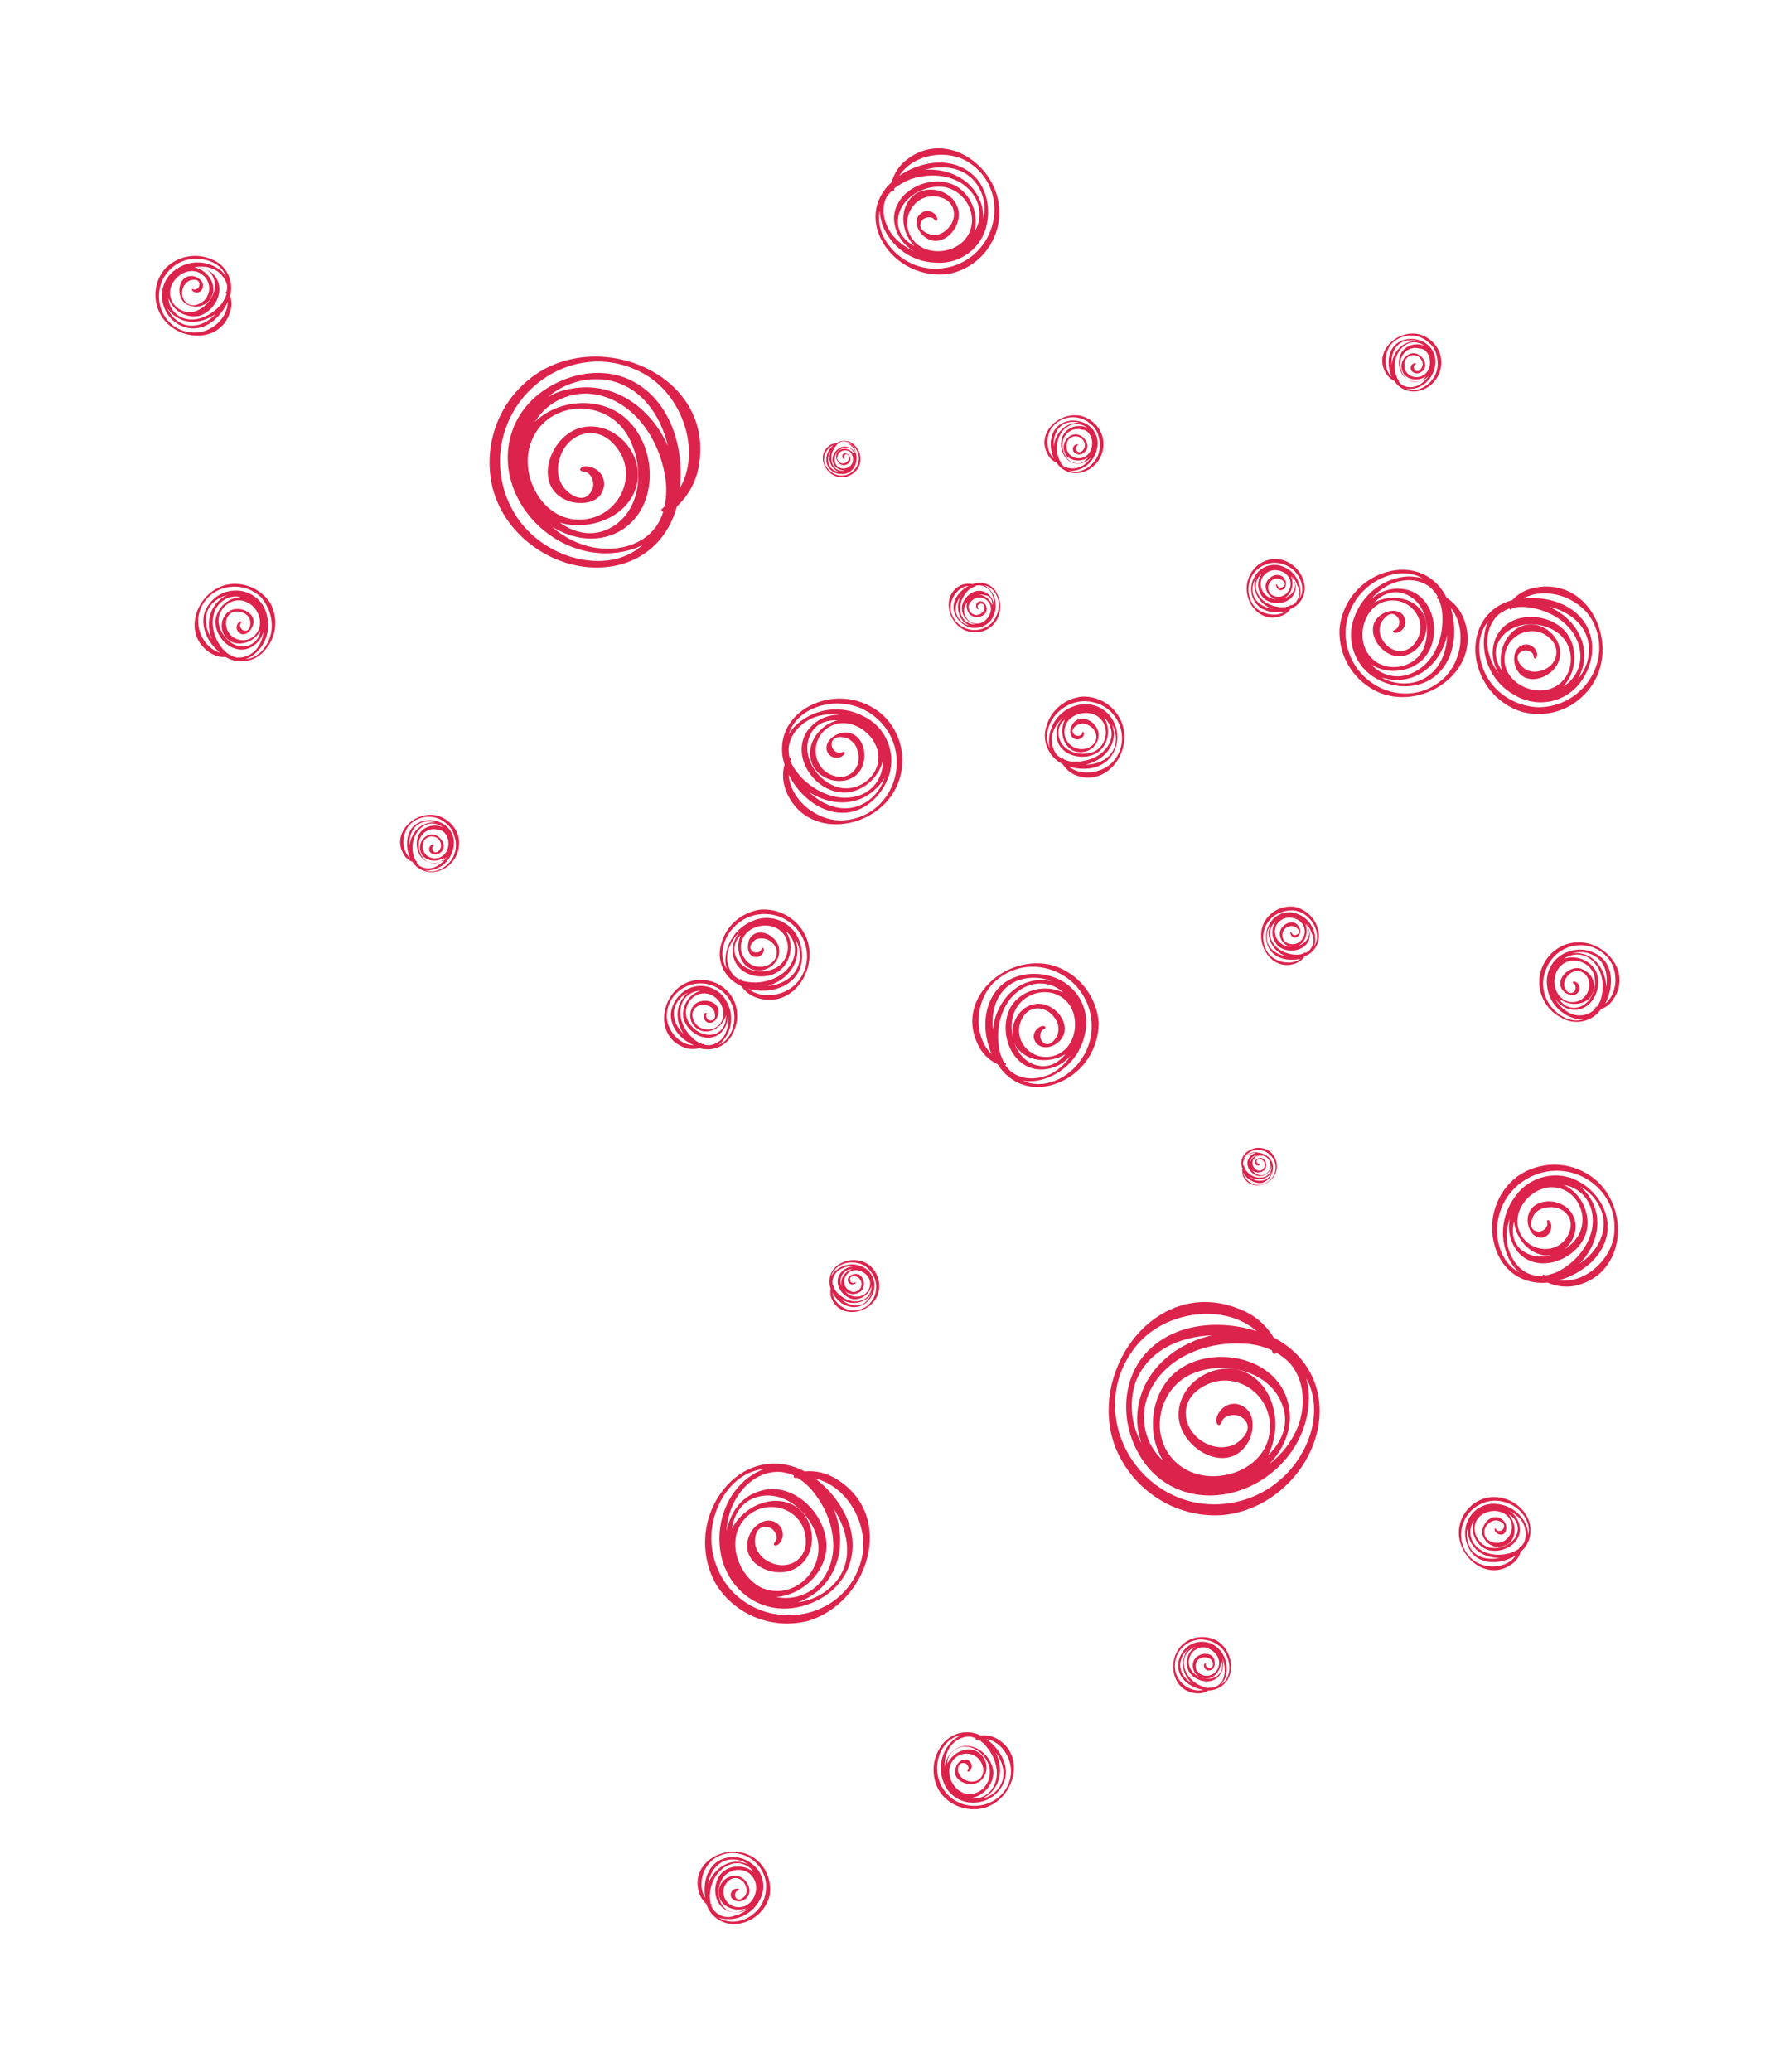 <?xml version="1.0" encoding="utf-8"?>
<!-- Generator: Adobe Illustrator 27.0.0, SVG Export Plug-In . SVG Version: 6.00 Build 0)  -->
<svg version="1.1" id="Layer_1" xmlns="http://www.w3.org/2000/svg" xmlns:xlink="http://www.w3.org/1999/xlink" x="0px" y="0px"
	 viewBox="0 0 300 300" style="enable-background:new 0 0 300 300;" xml:space="preserve" width="300px" height="350px">
<style type="text/css">
	.st0{fill:#DC234C;}
</style>
<g id="Group_182" transform="translate(-1349.105 -939.22)">
	<path id="Path_600" class="st0" d="M1513.5,1012.9c-0.6-0.1-1.2-0.1-1.8,0.1c-3.5,1.5-2.6,6.3,0.5,7.7c1.8,0.7,3.8,0.3,5-1.2
		c1.1-1.4,1.3-3.4,0.4-5C1517,1013,1515.1,1012.3,1513.5,1012.9 M1516.8,1016.5c-0.4-1.3-1.7-2-3-1.8c-1,0.4-1.6,1.5-1.2,2.6
		c0.1,0.2,0.2,0.5,0.4,0.7c1,1,3.3,0.3,2.8-1.3c-0.1-0.5-0.6-1-1.1-0.9c-0.4,0.1-0.7,0.4-0.6,0.9c0,0.1,0.1,0.2,0.1,0.3
		c0.1,0.2,0.4,0.2,0.2-0.1c-0.2-0.3,0.1-0.7,0.4-0.7c0.8-0.1,0.7,0.7,0.6,1.1c-0.3,0.7-1.2,1-1.8,0.7c-0.5-0.2-0.8-0.8-0.8-1.3
		c0.2-1,1.2-1.7,2.2-1.5c0.5,0.1,1,0.4,1.3,0.9c0.8,1.2-0.2,3-1.5,3.4c-1.2,0.3-2.4-0.4-2.7-1.6c-0.1-0.4-0.1-0.9,0.1-1.3
		c0.5-1.3,2-2.3,3.4-1.8C1516.4,1014.8,1516.9,1015.6,1516.8,1016.5 M1517.1,1016.7c0-1-0.5-1.9-1.4-2.4c-1.7-0.9-3.7,0.6-4,2.3
		c-0.2,1.5,0.8,2.8,2.3,3.1c-1,0.1-2-0.5-2.4-1.5c-0.6-1.5,0.1-3.2,1.1-4.2c0.3-0.3,0.7-0.5,1.1-0.7c0,0,0.1,0,0.1,0
		c0.1,0,0.1,0,0.1-0.1c0.2-0.1,0.5-0.1,0.7-0.1c1,0.1,1.8,0.7,2.1,1.6C1517.1,1015.4,1517.2,1016,1517.1,1016.7 M1512.9,1019.9
		c-0.9-0.2-1.6-0.8-2-1.6c-0.6-1.3-0.1-2.6,0.8-3.7c-1,1.4-0.9,3.4,0.3,4.7C1512.3,1019.5,1512.6,1019.7,1512.9,1019.9
		 M1517.9,1016.7c-0.1,1.3-0.7,2.5-1.7,3.2c-1.8,1.3-4.3,0.9-5.7-0.9c-0.4-0.6-0.7-1.2-0.7-1.9c-0.2-1.8,1.3-3.8,3-3.9
		c-1.5,0.8-2.8,2.4-2.5,4.1c0.3,1.4,1.3,2.5,2.7,2.9c1.6,0.4,3.4-0.4,4-1.9c0.7-1.5,0.5-3.3-0.7-4.6c-0.2-0.2-0.5-0.4-0.8-0.6
		C1517.2,1013.5,1518,1015.2,1517.9,1016.7"/>
	<path id="Path_601" class="st0" d="M1496.1,1128c-1.4-1.1-3.4-1.2-5-0.3c-1.5,0.8-2.2,2.6-1.6,4.2c-0.1,0.6-0.1,1.2,0.2,1.8
		c1.5,3.4,6.4,2.5,7.7-0.6C1498.1,1131.3,1497.6,1129.3,1496.1,1128 M1491.4,1131.6c0.4,1,1.6,1.5,2.6,1.1c0.2-0.1,0.5-0.2,0.7-0.4
		c0.9-1,0.3-3.3-1.4-2.8c-0.5,0.1-1,0.6-0.9,1.1c0.1,0.4,0.5,0.7,0.9,0.6c0.1,0,0.2-0.1,0.3-0.1c0.2-0.1,0.2-0.4-0.1-0.2
		c-0.3,0.2-0.7-0.1-0.7-0.4c-0.2-0.8,0.7-0.7,1.1-0.6c0.7,0.3,1,1.1,0.7,1.8c-0.2,0.5-0.8,0.8-1.3,0.8c-1-0.2-1.7-1.1-1.5-2.1
		c0.1-0.5,0.4-1,0.9-1.3c1.2-0.8,3,0.1,3.4,1.4c0.3,1.2-0.4,2.4-1.6,2.7c-0.4,0.1-0.9,0.1-1.3,0c-1.3-0.4-2.4-2-1.9-3.3
		c0.3-0.8,1.1-1.3,1.9-1.3C1491.8,1129,1491,1130.3,1491.4,1131.6 M1496.5,1132.4c-0.2,0.9-0.8,1.6-1.5,2.1
		c-1.3,0.5-2.7,0.2-3.7-0.8c1.5,1,3.4,0.8,4.7-0.4C1496.2,1133,1496.4,1132.7,1496.5,1132.4 M1490.9,1129.7c-0.8,1.7,0.7,3.7,2.4,4
		c1.5,0.1,2.8-0.9,3.1-2.3c0.1,1-0.5,2-1.4,2.4c-1.5,0.7-3.2,0-4.3-1.1c-0.3-0.3-0.6-0.7-0.7-1.1c0,0,0-0.1,0-0.1
		c0-0.1,0-0.1-0.1-0.1c-0.1-0.2-0.1-0.5-0.1-0.7c0.1-1,0.7-1.8,1.6-2.2c0.6-0.3,1.3-0.4,1.9-0.3
		C1492.3,1128.2,1491.4,1128.8,1490.9,1129.7 M1493.8,1135.6c-1.8,0.2-3.8-1.2-4-3c0.8,1.5,2.4,2.7,4.2,2.4c1.4-0.3,2.5-1.4,2.8-2.8
		c0.4-1.7-0.5-3.4-2-4c-1.5-0.7-3.3-0.4-4.6,0.8c-0.2,0.2-0.4,0.5-0.6,0.8c0.4-1.5,2.1-2.4,3.6-2.3c1.3,0,2.5,0.6,3.2,1.7
		c1.3,1.8,1,4.3-0.8,5.7C1495.2,1135.2,1494.5,1135.5,1493.8,1135.6"/>
	<path id="Path_602" class="st0" d="M1559.2,1112.9c1.1,2.5,4.6,1.8,5.5-0.5c0.5-1.3,0.1-2.7-0.9-3.6c-1-0.8-2.5-0.9-3.6-0.2
		c-1.1,0.6-1.6,1.9-1.1,3C1559,1112.1,1559.1,1112.5,1559.2,1112.9 M1560.4,1111.4c0.3,0.7,1.1,1.1,1.9,0.8c0.2-0.1,0.3-0.2,0.5-0.3
		c0.7-0.7,0.2-2.4-1-2c-0.3,0.1-0.7,0.4-0.6,0.8c0.1,0.3,0.3,0.5,0.6,0.4c0.1,0,0.1,0,0.2-0.1c0.1-0.1,0.1-0.3,0-0.2
		c-0.2,0.1-0.5-0.1-0.5-0.3c-0.1-0.5,0.5-0.5,0.8-0.4c0.5,0.2,0.7,0.8,0.5,1.3c-0.2,0.4-0.5,0.6-0.9,0.6c-0.7-0.1-1.2-0.8-1.1-1.5
		c0.1-0.4,0.3-0.7,0.6-0.9c0.9-0.4,1.9-0.1,2.3,0.8c0,0.1,0.1,0.2,0.1,0.3c0.2,0.9-0.3,1.7-1.1,2c-0.3,0.1-0.6,0.1-0.9,0
		c-1-0.3-1.6-1.4-1.4-2.4c0.2-0.6,0.8-1,1.4-0.9C1560.7,1109.5,1560.2,1110.5,1560.4,1111.4 M1564.1,1112c-0.1,0.6-0.5,1.2-1.1,1.5
		c-0.9,0.4-2,0.2-2.7-0.5c1,0.7,2.5,0.6,3.4-0.3C1563.9,1112.5,1564,1112.2,1564.1,1112 M1560.1,1110c-0.6,1.2,0.5,2.7,1.7,2.9
		c1.1,0.1,2-0.6,2.2-1.7c0.1,0.7-0.3,1.4-1,1.8c-1.1,0.4-2.3,0.1-3.1-0.8c-0.2-0.2-0.4-0.5-0.5-0.8c0,0,0,0,0-0.1
		c0-0.1,0-0.1-0.1-0.1c-0.1-0.2-0.1-0.3-0.1-0.5c0.1-0.7,0.5-1.3,1.1-1.6c0.4-0.2,0.9-0.3,1.4-0.2
		C1561,1109,1560.4,1109.4,1560.1,1110 M1561.8,1108.5c0.9,0,1.8,0.5,2.3,1.2c1,1.3,0.7,3.1-0.6,4.1c-0.4,0.3-0.9,0.5-1.4,0.6
		c-1.4,0.1-2.6-0.8-2.9-2.1c0.6,1.1,1.7,1.8,3,1.8c1-0.2,1.8-1,2-2c0.3-1.2-0.3-2.4-1.5-2.9c-1.1-0.5-2.4-0.3-3.3,0.6
		c-0.2,0.2-0.3,0.4-0.4,0.6C1559.6,1109.1,1560.7,1108.4,1561.8,1108.5"/>
	<path id="Path_603" class="st0" d="M1600.6,1167.2c-2.6,0.5-4.6,2.7-4.9,5.3c-0.5,4.7,4.8,9.1,9,5.9c0.7-0.5,1.2-1.2,1.4-2
		c1.9-1.6,2.2-4.3,0.9-6.3C1605.7,1168,1603.1,1166.8,1600.6,1167.2 M1606.7,1174.8c-0.2,0.3-0.4,0.6-0.6,0.8
		c-0.1-0.1-0.2-0.1-0.2,0.1c0,0.1,0,0.1,0,0.1c-0.5,0.4-1,0.6-1.6,0.8c-2,0.6-4.6,0.3-6-1.5c-0.9-1.2-0.9-2.7-0.1-4
		c-0.6,2,0.3,4.1,2.2,4.9c2.3,0.8,5.5-0.7,5.6-3.3c0-1.4-0.7-2.6-1.9-3.3c0.8,0.4,1.5,0.9,2.1,1.6
		C1607,1172.1,1607.2,1173.6,1606.7,1174.8 M1599.2,1170.4c1.4-1.3,4.1-1.3,5.1,0.5c0.7,1.2,0.3,2.8-0.9,3.6
		c-0.7,0.4-1.5,0.5-2.2,0.2c-1.5-0.5-1.6-2.3-0.4-3.2c0.4-0.3,0.9-0.5,1.4-0.4c0.5,0.1,1.6,0.6,0.9,1.5c-0.2,0.3-0.9,0.4-1.1,0
		c-0.2-0.4-0.4,0-0.2,0.3c0.3,0.5,0.9,0.7,1.4,0.5c0.1-0.1,0.2-0.2,0.3-0.3c0.4-0.7,0.2-1.5-0.3-2c-1.7-1.7-4,0.6-3.5,2.5
		c0.5,1.5,2.1,2.3,3.5,1.8c0.4-0.1,0.7-0.3,1-0.5c1.3-1.2,1.1-3.5-0.1-4.8c1.1,0.5,1.7,1.7,1.5,2.8c-0.3,2-2.7,3.1-4.6,2.8
		C1598.6,1175.2,1597.4,1172.1,1599.2,1170.4 M1597.3,1173.8c0.7,2.5,3,3.7,5.4,3.6c-1.9,0.4-3.9,0.1-5-1.5c-0.6-1-0.8-2.3-0.6-3.4
		C1597.2,1172.9,1597.2,1173.4,1597.3,1173.8 M1607.4,1173.6c0-0.5-0.1-0.9-0.2-1.3c-0.7-2.2-2.8-3.8-5.1-4
		c-2.4-0.3-4.6,1.3-5.2,3.6c-0.5,1.9,0.1,4,1.6,5.3c2,1.5,4.8,1,6.8-0.2c-1.4,2.1-4.8,2.4-6.9,1c-3.6-2.5-2.9-7.9,1-9.7
		c1.6-0.8,3.5-0.7,5.1,0.1C1606.4,1169.3,1607.9,1171.5,1607.4,1173.6"/>
	<path id="Path_604" class="st0" d="M1476.1,1227.8c-4.2-2.3-10.3,0.9-8.9,6c0.2,0.8,0.7,1.5,1.3,2.1c0.7,2.3,3.1,3.7,5.5,3.3
		c2.5-0.4,4.6-2.3,5.2-4.8C1479.6,1231.8,1478.4,1229.1,1476.1,1227.8 M1469.8,1237c-0.2-0.3-0.4-0.5-0.5-0.9c0.1,0,0.2-0.1,0-0.2
		c0,0-0.1-0.1-0.1-0.1c-0.1-0.6-0.2-1.2-0.1-1.8c0.2-2.1,1.5-4.3,3.7-4.9c1.4-0.4,2.9,0.2,3.7,1.4c-1.6-1.3-3.9-1.3-5.4,0.1
		c-1.7,1.8-1.5,5.3,0.9,6.4c1.2,0.5,2.7,0.4,3.7-0.5c-0.6,0.6-1.4,1.1-2.3,1.3C1472.1,1238.4,1470.7,1238,1469.8,1237
		 M1474.3,1236.4c-1.4,0.2-2.7-0.8-2.9-2.2c-0.1-0.8,0.1-1.5,0.7-2.1c1.1-1.2,2.7-0.5,3.1,0.9c0.2,0.5,0.1,1-0.1,1.4
		c-0.3,0.4-1.2,1.2-1.7,0.3c-0.2-0.3,0-1,0.4-1.1c0.4-0.1,0.1-0.4-0.2-0.3c-0.6,0-1,0.5-1,1.1c0,0.1,0.1,0.3,0.1,0.4
		c0.5,0.6,1.3,0.8,1.9,0.5c2.2-0.9,1-3.9-1-4.2c-1.5-0.1-2.9,1-3,2.6c0,0.4,0,0.7,0.1,1.1c0.6,1.7,2.8,2.4,4.5,1.8
		c-0.9,0.8-2.2,0.9-3.2,0.3c-1.7-1.1-1.8-3.7-0.8-5.3c1.3-2.1,4.6-2,5.5,0.4C1477.4,1233.7,1476.3,1236.2,1474.3,1236.4
		 M1474.3,1228.8c-2.5-0.4-4.6,1.4-5.5,3.6c0.3-1.9,1.5-3.6,3.4-4c1.2-0.2,2.4,0.1,3.4,0.8C1475.2,1229,1474.7,1228.9,1474.3,1228.8
		 M1476.5,1237.5c-1.6,1.4-4.2,1.9-6,0.6c0.4,0.2,0.9,0.3,1.3,0.3c2.4,0.2,4.6-1.1,5.7-3.2c1.2-2.1,0.6-4.7-1.3-6.1
		c-1.6-1.3-3.7-1.5-5.5-0.6c-2.2,1.2-2.8,4-2.4,6.3c-1.4-2.1-0.4-5.4,1.7-6.7c3.7-2.3,8.4,0.4,8.6,4.7
		C1478.6,1234.7,1477.9,1236.4,1476.5,1237.5"/>
	<path id="Path_605" class="st0" d="M1562.7,1070.2c-1.6,3.4,1.3,8.2,5.3,6.8c0.6-0.2,1.2-0.6,1.6-1.2c1.8-0.7,2.8-2.6,2.3-4.5
		c-0.5-2-2.1-3.5-4.1-3.9C1565.6,1067.2,1563.6,1068.3,1562.7,1070.2 M1570.4,1074.8c-0.2,0.2-0.4,0.3-0.7,0.4c0-0.1-0.1-0.1-0.2,0
		c0,0,0,0.1-0.1,0.1c-0.5,0.2-0.9,0.2-1.4,0.2c-1.7-0.1-3.5-1-4.1-2.7c-0.4-1.1,0-2.3,0.9-3c-1,1.3-0.8,3.2,0.4,4.3
		c1.5,1.2,4.3,0.9,5.1-1c0.4-1,0.1-2.2-0.6-3c0.5,0.5,0.9,1.1,1.1,1.8C1571.4,1072.9,1571.1,1074,1570.4,1074.8 M1565.9,1069.5
		c1.4-0.7,3.5,0.1,3.7,1.7c0.2,1.1-0.5,2.2-1.6,2.5c-0.6,0.1-1.2,0-1.7-0.4c-0.6-0.6-0.6-1.6,0-2.2c0.5-0.4,1.1-0.6,1.7-0.3
		c0.4,0.2,1.1,0.9,0.3,1.3c-0.3,0.2-0.8,0.1-0.9-0.3c-0.1-0.3-0.3-0.1-0.2,0.1c0.1,0.5,0.5,0.8,0.9,0.7c0.1,0,0.2-0.1,0.3-0.1
		c0.5-0.4,0.6-1.1,0.3-1.6c-0.8-1.7-3.2-0.6-3.3,1c0,1.2,1,2.3,2.2,2.3c0.3,0,0.6,0,0.9-0.2c1.3-0.6,1.8-2.4,1.2-3.7
		c0.7,0.7,0.9,1.7,0.4,2.5c-0.8,1.4-2.9,1.7-4.2,1c-1.2-0.7-1.7-2.2-1-3.4C1565.1,1070.1,1565.5,1069.7,1565.9,1069.5
		 M1566.7,1075.8c-1.5-0.2-3-1-3.4-2.5c-0.2-0.9-0.1-1.9,0.5-2.7c-0.1,0.3-0.2,0.7-0.3,1C1563.5,1073.6,1564.8,1075.3,1566.7,1075.8
		 M1570.4,1069.4c1.2,1.2,1.8,3.3,0.8,4.7c0.1-0.3,0.2-0.7,0.2-1.1c0-1.9-1.1-3.6-2.8-4.3c-1.7-0.8-3.8-0.2-4.8,1.4
		c-0.9,1.3-1,3.1-0.1,4.5c1.1,1.7,3.3,2,5.2,1.6c-1.6,1.2-4.3,0.6-5.5-1c-1.4-2.1-0.9-4.9,1.1-6.3c0.6-0.4,1.4-0.7,2.1-0.8
		C1568,1067.8,1569.4,1068.3,1570.4,1069.4"/>
	<path id="Path_606" class="st0" d="M1565.6,1018.3c0.6-0.2,1.2-0.6,1.6-1.2c1.8-0.7,2.8-2.6,2.3-4.5c-0.5-2-2.1-3.5-4.1-3.9
		c-2.1-0.3-4.2,0.8-5.1,2.8C1558.6,1015,1561.6,1019.7,1565.6,1018.3 M1568,1016.1c-0.2,0.2-0.4,0.3-0.7,0.4c0-0.1-0.1-0.1-0.2,0
		c0,0,0,0.1-0.1,0.1c-0.5,0.2-0.9,0.2-1.4,0.2c-1.7-0.1-3.5-1-4.1-2.7c-0.4-1.1,0-2.3,0.9-3c-1,1.3-0.8,3.2,0.4,4.3
		c1.5,1.2,4.3,0.9,5.1-1c0.4-1,0.1-2.2-0.6-3c0.5,0.5,0.9,1.1,1.1,1.8C1569,1014.1,1568.7,1015.3,1568,1016.1 M1563.5,1010.8
		c1.4-0.7,3.5,0.1,3.7,1.7c0.2,1.1-0.5,2.2-1.6,2.5c-0.6,0.1-1.2,0-1.7-0.4c-0.6-0.6-0.6-1.6,0-2.2c0.4-0.4,1.1-0.6,1.7-0.3
		c0.4,0.2,1.1,0.9,0.3,1.3c-0.3,0.2-0.8,0.1-0.9-0.3c-0.1-0.3-0.3-0.1-0.2,0.1c0.1,0.5,0.5,0.8,0.9,0.7c0.1,0,0.2-0.1,0.3-0.1
		c0.5-0.4,0.6-1.1,0.3-1.6c-0.8-1.7-3.2-0.6-3.3,1c0,1.2,1,2.3,2.2,2.3c0.3,0,0.6,0,0.9-0.2c1.3-0.6,1.8-2.4,1.2-3.7
		c0.7,0.7,0.9,1.7,0.4,2.5c-0.8,1.4-2.9,1.7-4.2,1c-1.2-0.7-1.7-2.2-1-3.4C1562.7,1011.4,1563.1,1011,1563.5,1010.8 M1564.3,1017.1
		c-1.5-0.2-3-1-3.4-2.5c-0.2-0.9-0.1-1.9,0.5-2.7c-0.1,0.3-0.2,0.7-0.3,1C1561.1,1014.8,1562.4,1016.6,1564.3,1017.1 M1560.9,1016.4
		c-1.4-2.1-0.9-4.9,1.1-6.3c0.6-0.4,1.4-0.7,2.1-0.8c1.4-0.1,2.8,0.4,3.8,1.4c1.2,1.2,1.8,3.3,0.8,4.7c0.1-0.3,0.2-0.7,0.2-1.1
		c0-1.9-1.1-3.6-2.8-4.3c-1.7-0.8-3.8-0.2-4.8,1.4c-0.9,1.3-1,3.1-0.1,4.5c1.1,1.7,3.3,2,5.2,1.6
		C1564.8,1018.6,1562.1,1018,1560.9,1016.4"/>
	<path id="Path_607" class="st0" d="M1554.8,1191.4c-1.9-1-4.2-0.8-5.8,0.6c-2.8,2.6-1.9,8,2.4,8.3c0.7,0,1.4-0.1,1.9-0.5
		c1.9,0,3.6-1.4,3.8-3.3C1557.4,1194.5,1556.5,1192.5,1554.8,1191.4 M1554.5,1199.2c-0.2,0.1-0.5,0.1-0.8,0.2c0-0.1-0.1-0.1-0.2-0.1
		c0,0-0.1,0-0.1,0.1c-0.5,0-0.9-0.2-1.4-0.4c-1.6-0.7-2.9-2.3-2.8-4.1c0.1-1.2,0.9-2.1,2-2.5c-1.4,0.9-1.9,2.6-1.2,4.1
		c0.9,1.7,3.7,2.5,5.1,0.9c0.7-0.8,0.9-1.9,0.6-3c0.3,0.6,0.4,1.4,0.4,2.1C1556.1,1197.8,1555.5,1198.8,1554.5,1199.2
		 M1555.1,1195.6c-0.2,1.1-1.3,1.9-2.4,1.7c-0.6-0.1-1.1-0.5-1.4-1c-0.3-0.8,0-1.7,0.8-2c0.6-0.2,1.3-0.1,1.7,0.3
		c0.3,0.3,0.6,1.2-0.2,1.4c-0.3,0-0.8-0.3-0.7-0.6c0.1-0.3-0.2-0.2-0.3,0c-0.1,0.4,0.2,0.9,0.6,1c0.1,0,0.2,0,0.4,0
		c0.6-0.1,0.9-0.8,0.8-1.4c-0.1-1.9-2.8-1.7-3.5-0.3c-0.5,1.1,0,2.5,1.2,2.9c0.3,0.1,0.6,0.2,0.9,0.2c1.5,0,2.5-1.6,2.5-3
		c0.4,0.9,0.1,1.9-0.6,2.5c-1.3,1-3.3,0.5-4.3-0.7c-0.9-1.1-0.7-2.6,0.3-3.5c0.4-0.3,0.9-0.5,1.4-0.6
		C1553.8,1192.5,1555.5,1194,1555.1,1195.6 M1549.4,1193.7c-0.8,1.8-0.2,3.9,1.4,5c-1.4-0.7-2.4-2-2.2-3.6c0.2-1,0.7-1.9,1.6-2.4
		C1549.8,1193,1549.5,1193.3,1549.4,1193.7 M1555.5,1198.8c0.2-0.3,0.4-0.6,0.6-0.9c0.7-1.7,0.3-3.8-1-5.1c-1.3-1.4-3.4-1.6-5-0.6
		c-1.3,0.9-2.1,2.5-1.8,4.1c0.4,1.9,2.3,3.1,4.2,3.4c-2,0.5-4.2-1-4.7-3c-0.6-2.5,1-4.9,3.4-5.4c0.8-0.2,1.5-0.1,2.3,0.1
		c1.4,0.4,2.5,1.4,3,2.7C1557.2,1195.7,1557,1197.8,1555.5,1198.8"/>
	<path id="Path_608" class="st0" d="M1614.8,1073.5c-2.9,0.5-5.1,2.9-5.5,5.8c-0.3,2.8,1.1,5.5,3.6,6.8c2.3,1.4,5.3,0.8,6.8-1.4
		c0.9-0.3,1.6-0.9,2.1-1.7C1625.1,1078.2,1619.9,1072.6,1614.8,1073.5 M1620.6,1081c-0.1-2.6-1.6-5.2-4.3-5.7c-0.5-0.1-1-0.1-1.5,0
		c1.3-0.4,2.6-0.3,3.8,0.4C1620.4,1076.7,1620.9,1078.9,1620.6,1081 M1616.1,1077.8c-2.1-0.4-4.5,2.3-2.6,4c0.6,0.5,1.6,0.8,2.2,0.2
		c0.5-0.4,0.5-1.1,0.1-1.6c-0.1-0.1-0.2-0.2-0.4-0.3c-0.3-0.2-0.7,0.1-0.3,0.3c0.4,0.2,0.4,1,0.1,1.3c-0.9,0.8-1.6-0.3-1.7-0.9
		c-0.1-0.5,0.1-1.1,0.4-1.5c0.9-1.4,2.9-1.4,3.6,0.2c0.6,1.5-0.1,3.1-1.5,3.8c-0.8,0.3-1.7,0.3-2.4-0.1c-2-1-2.3-4-0.9-5.6
		c1.8-2.1,5.3-1,5.9,1.6c0.4,2-0.6,4.7-2.8,5.2c-1.3,0.3-2.6-0.3-3.2-1.5c1.5,1.2,4,1.3,5.3-0.2c1-1.4,0.8-3.3-0.6-4.3
		C1616.8,1078.1,1616.5,1077.9,1616.1,1077.8 M1615.6,1084.8c2.9-0.3,4.3-3.9,3.3-6.4c-1-2-3.4-2.9-5.5-2.2c1.3-0.9,3-1,4.3-0.1
		c2.1,1.4,2.6,4.1,2.1,6.4c-0.1,0.6-0.4,1.3-0.8,1.8c-0.1,0-0.1,0-0.2,0.1c-0.2,0-0.1,0.1-0.1,0.2c-0.2,0.3-0.5,0.5-0.8,0.7
		c-1.3,0.7-2.9,0.6-4.1-0.3c-0.8-0.5-1.5-1.3-1.9-2.2C1612.7,1084.2,1614.1,1084.9,1615.6,1084.8 M1621,1076.2
		c1.7,2.2,1.5,5.9-0.6,7.6c1.2-2.3,1.5-5.4-0.2-7.4c-1.5-1.6-3.9-2.2-6-1.4c-2.5,0.8-4,3.3-3.6,5.9c0.3,2.6,2.2,4.7,4.7,5.4
		c0.5,0.1,1,0.2,1.5,0.1c-2.3,0.8-4.8-0.8-6-2.8c-1-1.7-1.2-3.7-0.4-5.6C1612.1,1073.5,1617.9,1072.4,1621,1076.2"/>
	<path id="Path_609" class="st0" d="M1517.5,1207.9c-0.8-0.4-1.7-0.6-2.7-0.5c-2.4-1.2-5.3-0.3-6.7,1.9c-1.6,2.3-1.6,5.4-0.1,7.7
		c1.7,2.4,4.8,3.4,7.6,2.6C1520.6,1218,1522.6,1210.7,1517.5,1207.9 M1509.4,1209.8c0.7-1.3,2-2.2,3.5-2.2c0.4,0,0.7,0.1,1.1,0.3
		c0,0.1,0,0.2,0.2,0.2c0.1,0,0.1,0,0.2,0c0.6,0.3,1.1,0.7,1.5,1.3c1.5,1.8,2.3,4.5,1.1,6.7c-0.8,1.4-2.3,2.2-3.9,1.9
		c2.2-0.3,3.9-2.2,3.9-4.4c-0.2-2.7-3.1-5.2-5.8-4.2c-1.4,0.6-2.3,1.9-2.4,3.4C1508.7,1211.6,1509,1210.6,1509.4,1209.8
		 M1511.9,1217.1c-2-0.8-3.1-3.6-1.8-5.4c0.9-1.3,2.7-1.6,4-0.7c0.7,0.5,1.1,1.3,1.2,2.1c0.1,1.8-1.6,2.6-3.1,1.8
		c-0.5-0.2-0.9-0.7-1.1-1.2c-0.2-0.5-0.1-1.9,1.1-1.6c0.4,0.1,0.8,0.8,0.5,1.1c-0.3,0.4,0.2,0.4,0.4,0.1c0.4-0.5,0.3-1.2-0.2-1.6
		c-0.1-0.1-0.3-0.2-0.4-0.2c-0.8-0.2-1.6,0.5-1.8,1.2c-1,2.4,2.4,3.7,4.1,2.4c1.3-1.1,1.4-3.1,0.2-4.4c-0.3-0.3-0.6-0.5-1-0.7
		c-1.8-0.8-4,0.5-4.8,2.2c0-1.3,0.9-2.4,2.2-2.8c2.2-0.6,4.4,1.3,4.9,3.3C1517,1215.5,1514.4,1218.1,1511.9,1217.1 M1516.2,1217.4
		c2.2-1.8,2.4-4.7,1.2-7.1c1.3,1.7,1.8,3.9,0.7,5.7c-0.7,1.1-1.9,1.9-3.2,2.1C1515.3,1218,1515.8,1217.7,1516.2,1217.4
		 M1519.9,1214.4c-0.9,4.7-6.7,6.4-10.2,3.4c-1.5-1.3-2.3-3.2-2.2-5.2c0.1-2.3,1.6-4.9,4-5.2c-0.5,0.2-0.9,0.5-1.3,0.8
		c-1.9,1.7-2.6,4.5-1.7,6.9c0.8,2.5,3.3,4,5.9,3.6c2.2-0.3,4-1.9,4.6-4c0.6-2.6-1.1-5.2-3.2-6.7
		C1518.6,1208.5,1520.4,1211.7,1519.9,1214.4"/>
	<path id="Path_610" class="st0" d="M1527,1077.3c-7.9-2.1-16.8,5.8-12.4,13.8c0.7,1.3,1.8,2.3,3.1,2.9c2.3,3.6,6.3,4.8,10.4,3.1
		c4.1-1.7,6.7-5.7,6.7-10.1C1534.5,1082.6,1531.4,1078.6,1527,1077.3 M1520.8,1080c1.9-0.8,4.1-0.8,6.1,0c-0.8-0.2-1.6-0.3-2.4-0.2
		c-4.3,0.4-7.1,4.2-7.6,8.3C1516.6,1084.7,1517.7,1081.4,1520.8,1080 M1520.2,1095.4c-0.5-0.3-0.8-0.8-1.2-1.2
		c0.2-0.1,0.2-0.3,0-0.4c-0.1,0-0.2-0.1-0.2-0.1c-0.5-0.9-0.8-1.9-0.9-2.9c-0.5-3.6,0.8-7.9,4.2-9.7c2.2-1.2,4.9-0.9,6.7,0.8
		c-3-1.5-7.2-0.5-8.9,2.5c-2,3.7-0.3,9.5,4.1,10.4c2.3,0.4,4.6-0.5,6.1-2.3c-0.8,1.3-2,2.4-3.3,3.1
		C1524.7,1096.6,1522.1,1096.8,1520.2,1095.4 M1529.8,1083.9c1.9,2.7,1.1,7.4-2.3,8.6c-3.9,1.4-7.6-2.6-5.6-6.3
		c1.3-2.4,4.3-2,5.6,0.2c0.5,0.7,0.6,1.6,0.4,2.5c-0.3,0.8-1.5,2.6-2.7,1.2c-0.4-0.5-0.4-1.7,0.3-2c0.7-0.3,0.1-0.7-0.4-0.5
		c-0.9,0.3-1.5,1.3-1.2,2.2c0.1,0.2,0.2,0.5,0.4,0.7c0.9,1,2.5,0.7,3.4,0c3.3-2.4,0-7-3.4-6.7c-3.3,0.3-5.2,4.5-3.4,7.3
		c1.8,2.6,5.7,2.8,8.3,1.2c-1.3,1.6-3.1,2.5-5.2,1.8c-3.3-1.1-4.6-5.5-3.6-8.5C1521.7,1081.6,1527.2,1080.4,1529.8,1083.9
		 M1531.7,1093.4c-2.1,3-6.2,5-9.7,3.4c0.8,0.1,1.5,0.1,2.3,0c4-0.7,7.2-3.7,8.1-7.6c1.1-4-0.9-8.1-4.7-9.7c-3.1-1.3-7-1-9.5,1.3
		c-3.1,3-3.1,7.8-1.5,11.5c-3.1-3-2.8-8.8,0.2-11.9c5.3-5.4,14.2-2.7,16.3,4.3C1534.1,1087.8,1533.5,1091,1531.7,1093.4"/>
	<path id="Path_611" class="st0" d="M1564.4,1140.2c-1.3-2.1-3.2-3.8-5.5-4.7c-14.2-6.1-26.2,10.2-21.3,23.2
		c2.9,7.2,10,11.9,17.8,11.5c7.3-0.5,13.8-5.9,16-12.9C1573.6,1150.2,1570.8,1143.5,1564.4,1140.2 M1559.5,1152
		c-1.9-1.4-4.2-0.3-4.8,1.8c-0.2,0.9,0.5,1.8,0.9,0.6c0.4-1.2,2.3-1.4,3.3-0.8c2.6,1.8-0.1,4.2-1.5,4.8c-1.4,0.5-2.9,0.4-4.2-0.2
		c-4-1.8-5.2-6.8-1.3-9.4c5.9-4,13.3,1.5,11.6,8.4c-1.5,5.8-9.3,8-14.1,5.2c-6.4-3.7-5.3-13.3,1.2-16.1c5.1-2.2,12.6-0.7,15,4.7
		c1.6,3.5,0.3,6.7-2.2,9.1c2.4-4.5,1.4-11.2-3.3-13.8c-4.9-2.7-11.8,1.2-11.8,6.9c0,5.7,8.4,10.6,11.8,4.6
		C1561,1156.1,1561.3,1153.3,1559.5,1152 M1566.7,1150.8c-2.2-7.4-12.4-9.3-18.2-5.3c-4.8,3.3-5.9,10.6-2.8,15.5
		c-3.1-2.8-4.1-7.3-2.5-11.2c2.5-6.1,9.5-8.9,15.7-8.6c1.8,0,3.5,0.4,5.1,1.1c0.1,0.1,0.1,0.2,0.2,0.4c0.2,0.4,0.4,0.3,0.6,0
		c0.8,0.5,1.6,1.1,2.3,1.8c2.6,3,2.7,7.4,1.3,10.9c-1,2.4-2.7,4.6-4.8,6.2C1566.4,1158.7,1567.9,1154.8,1566.7,1150.8 M1542,1158
		c-1.7-3.1-2.1-6.8-1-10.2c2-5.3,7.3-7.8,13-8c-6.8,1.5-12.7,6.8-12.7,14.2C1541.3,1155.4,1541.6,1156.7,1542,1158 M1565.6,1164.1
		c-3.9,3.5-9.2,4.9-14.3,4c-12.2-2.4-18.2-17.1-9.9-26.8c4.8-5.6,14.6-7,20.1-2.2c-6.6-2.1-14.8-1.3-19.3,4.4
		c-3.6,4.6-3.5,11.3-0.7,16.2c3.4,6.3,10.5,8.6,17.2,6.3c6.4-2.2,11.3-8.1,11.6-15c0.1-1.3-0.1-2.6-0.4-3.9
		C1573,1152.8,1570.2,1160.1,1565.6,1164.1"/>
	<path id="Path_612" class="st0" d="M1606.4,1034.5c4.6,1.2,9.3-0.7,11.9-4.7c4.5-7.1-0.6-18.1-9.8-16.3c-1.5,0.3-2.8,1-3.8,2.1
		c-4.2,1.1-6.6,4.8-6.2,9.3C1599,1029.4,1602.1,1033.2,1606.4,1034.5 M1602.7,1017.8c0.5-0.3,1-0.6,1.5-0.8c0.1,0.2,0.2,0.3,0.4,0.1
		c0.1-0.1,0.1-0.1,0.2-0.2c1-0.2,2.1-0.2,3.1,0c3.7,0.6,7.5,3.1,8.2,7c0.5,2.5-0.6,5-2.8,6.3c2.4-2.5,2.6-6.9,0.2-9.5
		c-3-3.1-9.2-3.2-11.4,0.9c-1.1,2.1-0.9,4.7,0.5,6.6c-1-1.2-1.7-2.6-2-4.2C1600.2,1021.8,1600.8,1019.2,1602.7,1017.8
		 M1611.1,1030.6c-3.2,1.1-7.6-1.2-7.7-4.8c-0.2-4.3,4.9-6.6,7.8-3.6c2,2,0.7,4.9-1.9,5.4c-0.9,0.2-1.8,0.1-2.5-0.4
		c-0.8-0.5-2.1-2.3-0.3-3c0.6-0.3,1.8,0.1,1.8,0.9c0.1,0.7,0.6,0.3,0.6-0.2c0-1-0.8-1.8-1.9-1.8c-0.3,0-0.5,0.1-0.8,0.2
		c-1.2,0.6-1.4,2.3-1,3.4c1.3,4,6.8,2.1,7.5-1.3c0.7-3.4-2.9-6.5-6.1-5.5c-3.1,0.9-4.5,4.8-3.6,7.7c-1.2-1.7-1.6-3.8-0.2-5.6
		c2.1-2.9,6.7-2.9,9.4-1C1615.8,1023.4,1615.3,1029.2,1611.1,1030.6 M1616.7,1026.6c0.9-4.4-1.9-8.2-5.8-9.9
		c3.3,0.8,6.2,2.9,6.7,6.3c0.3,2.1-0.4,4.3-1.8,5.9C1616.2,1028.2,1616.5,1027.4,1616.7,1026.6 M1600.7,1019.1
		c-0.4,0.7-0.6,1.5-0.7,2.3c-0.6,4.1,1.4,8.2,5,10.2c3.6,2.2,8.2,1.5,10.9-1.7c2.2-2.6,3.1-6.5,1.5-9.7c-2-3.9-6.7-5.3-10.8-4.9
		c3.9-2.1,9.5-0.1,11.6,3.7c3.7,6.8-1.6,14.7-9.1,14.7c-3.1-0.1-6.1-1.6-8-4.1C1598.9,1026.7,1598.2,1022,1600.7,1019.1"/>
	<path id="Path_613" class="st0" d="M1618.1,1113c-3.8-2.7-8.8-2.7-12.6,0c-3.5,2.7-5,7.3-3.8,11.6c1.2,4.3,4.7,6.7,9,6.3
		c1.3,0.6,2.8,0.8,4.3,0.6C1624.1,1129.8,1624.8,1117.8,1618.1,1113 M1605,1120.6c0.3,3,2.9,6,6.1,5.7c3.3-0.3,5.5-4.4,3.6-7.2
		c-1.9-2.9-7.6-2.6-7.4,1.5c0.1,1.2,0.8,2.6,2.1,2.7c1,0.1,1.8-0.7,1.9-1.7c0-0.3,0-0.5-0.1-0.8c-0.2-0.5-0.8-0.7-0.6,0
		c0.2,0.7-0.7,1.5-1.4,1.5c-1.9-0.1-1.3-2.1-0.8-2.9c0.5-0.7,1.3-1.1,2.2-1.2c2.6-0.4,4.8,1.7,3.7,4.3c-1.6,3.9-7.1,3.5-8.5-0.5
		c-1.1-3.4,2-7,5.3-7.2c4.4-0.2,6.9,4.9,4.6,8.4c-1.8,2.7-6,4.4-9,2.5C1604.9,1124.6,1604.5,1122.6,1605,1120.6 M1606.2,1126.3
		c3.5,3,9.2,0.6,10.8-3.3c1.3-3.2-0.5-7.2-3.6-8.6c2.5,0.4,4.4,2.3,4.8,4.8c0.7,3.8-1.9,7.5-5,9.4c-0.9,0.6-1.9,0.9-2.9,1.1
		c-0.1,0-0.1-0.1-0.2-0.1c-0.2-0.1-0.3,0-0.3,0.2c-0.6,0-1.1,0-1.7-0.2c-2.3-0.6-3.7-2.8-4.2-5c-0.3-1.5-0.2-3.1,0.4-4.5
		C1603.8,1122.3,1604.5,1124.7,1606.2,1126.3 M1616.2,1114.7c1.9,1,3.2,2.7,3.8,4.8c0.7,3.3-1.1,6.3-3.9,8.2c2.9-3,4.1-7.5,1.7-11.2
		C1617.4,1115.8,1616.8,1115.2,1616.2,1114.7 M1621.9,1122.9c-0.6,4.3-5,8.2-9.3,7.6c3.9-1.1,7.8-4.1,8.2-8.4
		c0.3-3.4-1.9-6.7-4.9-8.3c-3.6-2-8.2-0.9-10.6,2.4c-2.5,3.2-2.9,7.6-0.9,11.2c0.4,0.7,0.9,1.3,1.5,1.8c-3.4-1.8-4.4-6.3-3.4-9.8
		c0.8-3,3-5.4,5.8-6.6C1615.2,1109.9,1622.9,1115.3,1621.9,1122.9"/>
	<path id="Path_614" class="st0" d="M1490.5,1164.1c-1.6-1-3.5-1.5-5.4-1.3c-4.9-2.6-10.4-1.3-13.9,3.3c-3.5,4.6-3.9,10.9-1,15.9
		c3.3,5.1,9.4,7.5,15.3,6.1C1495.8,1185.2,1500.7,1170.4,1490.5,1164.1 M1481.2,1162.9c0.7,0.1,1.5,0.3,2.1,0.6
		c-0.1,0.2-0.1,0.4,0.3,0.4c0.1,0,0.2,0,0.3,0c1.2,0.7,2.2,1.7,3,2.8c2.9,3.8,4.3,9.5,1.6,13.8c-1.7,2.8-5,4.2-8.2,3.5
		c4.4-0.3,8.5-4.2,8.5-8.7c-0.1-5.5-5.9-11.1-11.5-9.1c-3.1,1-4.8,3.7-5.4,6.7c0.1-2.1,0.7-4.1,1.8-5.8
		C1475.3,1164.5,1478.1,1162.6,1481.2,1162.9 M1474.8,1171c3.6-4.2,10.4-2,10.5,3.5c0.1,3.6-3.6,5.2-6.5,3.4c-1-0.5-1.7-1.5-2-2.5
		c-0.3-1.1,0-3.9,2.4-3.1c0.8,0.3,1.6,1.6,0.9,2.4c-0.6,0.7,0.3,0.8,0.7,0.3c0.9-1,0.8-2.4-0.2-3.3c-0.2-0.2-0.5-0.4-0.9-0.5
		c-1.6-0.5-3.3,0.9-3.9,2.3c-2.2,4.9,4.6,8,8.2,5.4c3.6-2.5,2.9-8.6-1-10.5c-3.7-1.8-8.4,0.5-10.2,4.1c0.4-2.6,1.8-4.9,4.8-5.5
		c4.5-0.9,8.8,3.2,9.7,7.4c1.1,5.4-4.4,10.4-9.6,8C1473.9,1180.4,1471.8,1174.6,1474.8,1171 M1486.7,1183.5
		c4.6-3.4,5.4-9.4,3.3-14.4c2.4,3.7,3.3,8.2,0.8,11.8c-1.6,2.2-4.1,3.7-6.9,4C1484.9,1184.6,1485.8,1184.1,1486.7,1183.5
		 M1494.7,1177.7c-2.4,9.6-14.4,12.4-21.4,5.8c-2.9-2.8-4.3-6.8-3.9-10.8c0.5-4.8,3.8-9.8,8.8-10.3c-1,0.4-1.9,0.9-2.7,1.5
		c-4.2,3.3-5.7,9-4.3,14c1.6,5.2,6.2,8.6,11.7,8c4.4-0.5,8.7-3.4,9.9-7.8c1.6-5.4-1.7-10.9-5.9-14.1
		C1492.6,1165.4,1496.1,1172.2,1494.7,1177.7"/>
	<path id="Path_615" class="st0" d="M1474.4,1080.8c0.6,0.9,1.4,1.5,2.4,1.9c6.2,2.3,10.9-4.9,8.5-10.3c-1.4-3-4.5-4.8-7.8-4.5
		c-3.1,0.5-5.7,2.7-6.5,5.8C1470.1,1076.6,1471.6,1079.6,1474.4,1080.8 M1476.2,1075.7c0.6,0.4,1.4,0.2,1.8-0.4
		c0.1-0.2,0.2-0.3,0.2-0.5c0.1-0.4-0.3-0.7-0.4-0.2c-0.1,0.5-1,0.7-1.4,0.4c-1.1-0.7,0-1.8,0.5-2.1c0.6-0.2,1.2-0.2,1.8,0
		c1.8,0.7,2.3,2.8,0.8,4c-1.4,1.1-3.5,0.8-4.5-0.7c-0.6-0.8-0.8-1.7-0.6-2.7c0.5-2.5,3.7-3.6,5.9-2.5c2.8,1.4,2.5,5.5-0.2,6.8
		c-2.1,1-5.3,0.6-6.5-1.7c-0.7-1.3-0.4-2.9,0.7-3.9c-0.9,2-0.3,4.8,1.7,5.7c2.2,1,5-0.8,4.8-3.2c-0.1-2.4-3.8-4.3-5.1-1.7
		C1475.4,1074,1475.4,1075.2,1476.2,1075.7 M1473.2,1076.3c1.1,3.1,5.5,3.7,7.8,1.8c1.9-1.7,2.3-4.5,0.9-6.6c1.4,1.1,1.9,3,1.3,4.7
		c-0.9,2.6-3.8,4-6.5,4c-0.7,0-1.5-0.1-2.2-0.3c0-0.1-0.1-0.1-0.1-0.2c-0.1-0.2-0.2-0.1-0.3,0c-0.4-0.2-0.7-0.4-1-0.7
		c-1.1-1.3-1.4-3-0.8-4.6c0.4-1,1-2,1.8-2.7C1473,1073,1472.6,1074.8,1473.2,1076.3 M1483.5,1072.8c0.8,1.3,1,2.8,0.6,4.3
		c-0.7,2.3-2.9,3.5-5.3,3.7c2.9-0.8,5.2-3.2,5.1-6.3C1483.8,1073.9,1483.7,1073.3,1483.5,1072.8 M1473.3,1070.7c1.6-1.6,3.8-2.3,6-2
		c5.2,0.7,8.1,6.8,4.8,11.2c-1.9,2.5-6,3.3-8.5,1.4c2.8,0.7,6.3,0.2,8.1-2.3c1.4-2,1.2-4.9,0-6.9c-1.6-2.5-4.7-3.5-7.4-2.3
		c-2.7,1.1-4.5,3.7-4.6,6.6c0,0.6,0.1,1.1,0.3,1.6C1470.4,1075.7,1471.4,1072.5,1473.3,1070.7"/>
	<path id="Path_616" class="st0" d="M1490.8,994.8c1.4,0.2,2.7-0.4,3.4-1.6c0.6-1.2,0.4-2.6-0.5-3.6c-0.8-1-2.2-1.2-3.2-0.5
		c-0.4,0-0.9,0.1-1.2,0.4C1487.1,991,1488.4,994.3,1490.8,994.8 M1492.7,991.3c-0.2-0.4-0.5-0.5-0.9-0.5c-0.3,0.1-0.4,0.4-0.3,0.7
		c0,0.1,0.1,0.1,0.1,0.2c0.1,0.1,0.3,0.1,0.2-0.1c-0.1-0.2,0-0.5,0.2-0.6c0.5-0.2,0.6,0.4,0.6,0.7c-0.1,0.5-0.7,0.9-1.2,0.8
		c-0.4-0.1-0.7-0.4-0.8-0.8c0-0.7,0.5-1.4,1.3-1.4c0.4,0,0.8,0.1,1,0.4c0.6,0.8,0.5,1.9-0.3,2.4c-0.1,0.1-0.1,0.1-0.2,0.1
		c-0.8,0.4-1.8,0.1-2.1-0.7c-0.1-0.3-0.2-0.6-0.1-0.9c0.1-1.1,1-1.8,2.1-1.8c0.6,0.1,1.1,0.6,1.2,1.2c-0.5-0.8-1.5-1.2-2.4-0.8
		c-0.7,0.4-0.9,1.3-0.4,2c0.1,0.2,0.2,0.3,0.4,0.4C1491.8,993.2,1493.3,992.4,1492.7,991.3 M1492.3,989.7c-1.3-0.3-2.5,1-2.5,2.2
		c0.1,1.1,1,1.8,2.1,1.8c-0.7,0.2-1.5-0.1-1.9-0.7c-0.6-1-0.5-2.2,0.2-3.2c0.2-0.3,0.4-0.5,0.6-0.7c0,0,0,0,0.1,0
		c0.1,0,0.1,0,0.1-0.1c0.1-0.1,0.3-0.2,0.5-0.2c0.7-0.1,1.4,0.2,1.8,0.8c0.3,0.4,0.4,0.8,0.5,1.3
		C1493.5,990.4,1493,989.9,1492.3,989.7 M1491.2,994c-0.6,0-1.3-0.3-1.7-0.8c-0.6-0.8-0.6-1.9,0-2.7c-0.5,1.2-0.1,2.5,0.9,3.2
		C1490.7,993.9,1490.9,994,1491.2,994 M1488.5,992.6c-0.4-1.3,0.3-2.7,1.5-3.2c-1,0.8-1.5,2.1-1.1,3.3c0.4,1,1.3,1.6,2.4,1.6
		c1.2,0.1,2.3-0.8,2.5-2c0.3-1.2-0.2-2.4-1.2-3.1c-0.2-0.1-0.4-0.2-0.6-0.3c1.1,0.2,2,1.1,2.2,2.2c0.2,0.9-0.1,1.8-0.7,2.5
		c-1.1,1.2-2.9,1.3-4.1,0.2C1489,993.5,1488.7,993,1488.5,992.6"/>
	<path id="Path_617" class="st0" d="M1473.1,1088.5c1.1-2.3,0.7-5.1-1.1-6.9c-1.9-1.9-4.8-2.4-7.2-1.2c-4.2,2.2-5,9,0,10.8
		c0.8,0.3,1.7,0.3,2.5,0.1C1469.7,1092,1472.2,1090.8,1473.1,1088.5 M1469.1,1090.8c-0.3,0-0.7,0-1-0.1c0-0.1,0-0.2-0.2-0.1
		c0,0-0.1,0-0.1,0c-0.6-0.2-1.1-0.5-1.5-0.9c-1.6-1.4-2.7-3.7-2-5.8c0.5-1.4,1.8-2.3,3.2-2.3c-2,0.6-3.2,2.5-2.9,4.6
		c0.6,2.4,3.6,4.2,5.8,2.9c1.1-0.7,1.8-2,1.7-3.4c0.2,0.9,0.1,1.8-0.2,2.6C1471.5,1089.7,1470.4,1090.6,1469.1,1090.8
		 M1470.2,1088.8c-1.9,0.8-4.1-0.5-4.9-2.3c-1-2.2,0.9-4.9,3.4-4.4c1.9,0.4,3.3,2.8,2.4,4.6c-0.6,1.3-2.2,1.8-3.5,1.2
		c-0.7-0.3-1.2-1-1.4-1.7c-0.4-1.6,1.1-2.6,2.5-2.1c0.5,0.1,0.9,0.5,1.1,0.9c0.2,0.5,0.4,1.7-0.7,1.6c-0.4,0-0.8-0.6-0.6-1
		c0.2-0.4-0.2-0.3-0.3-0.1c-0.3,0.5-0.1,1.1,0.4,1.4c0.1,0.1,0.3,0.1,0.4,0.1c0.8,0.1,1.3-0.7,1.5-1.4c0.5-2.3-2.7-3-4.1-1.6
		c-1,1.2-0.8,3,0.4,3.9c0.3,0.2,0.6,0.4,1,0.5c1.8,0.4,3.6-1,4-2.7C1471.9,1087.2,1471.2,1088.3,1470.2,1088.8 M1464.8,1082.5
		c-1.7,1.9-1.4,4.6-0.1,6.5c-1.4-1.4-2.2-3.2-1.4-5c0.5-1.1,1.4-1.9,2.6-2.3C1465.4,1081.8,1465.1,1082.1,1464.8,1082.5
		 M1461.8,1085.7c0.2-4.4,5.1-6.7,8.7-4.5c1.5,0.9,2.5,2.5,2.7,4.3c0.2,2.1-0.7,4.6-2.8,5.3c0.4-0.2,0.7-0.5,1-0.9
		c1.5-1.8,1.7-4.4,0.5-6.5c-1.1-2.1-3.6-3.1-5.8-2.4c-1.9,0.6-3.3,2.3-3.6,4.3c-0.2,2.5,1.7,4.6,3.9,5.5
		C1463.9,1090.8,1461.7,1088.2,1461.8,1085.7"/>
	<path id="Path_618" class="st0" d="M1527.7,992.4c1,1.6,3.1,2.2,4.9,1.4c1.9-0.8,3.1-2.7,3-4.8c-0.1-2.1-1.6-3.9-3.7-4.5
		c-3.7-0.9-7.8,2.9-5.7,6.5C1526.5,991.6,1527,992.1,1527.7,992.4 M1529,985.8c0.9-0.4,1.9-0.4,2.8-0.1c-0.3-0.1-0.7-0.1-1.1,0
		c-2,0.3-3.3,2-3.5,4C1527.1,988.1,1527.6,986.5,1529,985.8 M1528.9,993c-0.2-0.2-0.4-0.3-0.5-0.6c0.1-0.1,0.1-0.1,0-0.2
		c0,0-0.1,0-0.1,0c-0.2-0.4-0.4-0.9-0.5-1.4c-0.3-1.7,0.3-3.7,1.9-4.6c1-0.6,2.3-0.4,3.2,0.3c-1.5-0.7-3.3-0.2-4.1,1.2
		c-0.9,1.7-0.1,4.4,2,4.8c1.1,0.2,2.1-0.3,2.8-1.1c-0.4,0.6-0.9,1.1-1.5,1.5C1531,993.5,1529.8,993.5,1528.9,993 M1533.2,987.5
		c0.9,1.2,0.6,3.4-1,4c-1.1,0.4-2.3-0.1-2.7-1.1c-0.2-0.6-0.2-1.2,0.1-1.8c0.5-0.7,1.4-0.9,2.2-0.4c0.5,0.4,0.8,1,0.6,1.6
		c-0.1,0.4-0.7,1.2-1.3,0.6c-0.2-0.2-0.2-0.8,0.1-0.9c0.3-0.1,0-0.3-0.2-0.2c-0.4,0.1-0.7,0.6-0.5,1.1c0,0.1,0.1,0.2,0.2,0.3
		c0.5,0.4,1.1,0.4,1.6,0c1.5-1.1-0.1-3.3-1.6-3.1c-1.2,0.2-2,1.4-1.8,2.6c0.1,0.3,0.2,0.6,0.3,0.8c0.8,1.2,2.7,1.3,3.8,0.5
		c-0.5,0.8-1.5,1.2-2.4,0.9c-1.6-0.5-2.2-2.5-1.8-3.9c0.4-1.3,1.8-2.1,3.1-1.7C1532.5,986.8,1532.9,987.1,1533.2,987.5
		 M1527.2,986.1c1.7-1.8,4.6-1.9,6.4-0.1c0.6,0.5,1,1.2,1.2,2c0.4,1.4,0.2,2.9-0.6,4c-1,1.4-2.9,2.4-4.5,1.7c0.4,0.1,0.7,0.1,1.1,0
		c1.9-0.3,3.3-1.8,3.7-3.6c0.5-1.9-0.5-3.8-2.3-4.5c-1.5-0.6-3.2-0.4-4.4,0.7c-1.4,1.4-1.3,3.7-0.6,5.4
		C1525.8,990.3,1525.8,987.5,1527.2,986.1"/>
	<path id="Path_619" class="st0" d="M1584.8,978.6c1,1.6,3.1,2.2,4.9,1.4c1.9-0.8,3.1-2.7,3-4.8c-0.1-2.1-1.6-3.9-3.7-4.5
		c-3.7-0.9-7.8,2.9-5.7,6.5C1583.7,977.9,1584.2,978.3,1584.8,978.6 M1586.1,972c0.9-0.4,1.9-0.4,2.8-0.1c-0.3-0.1-0.7-0.1-1.1,0
		c-2,0.3-3.3,2-3.5,4C1584.2,974.3,1584.7,972.7,1586.1,972 M1586,979.2c-0.2-0.2-0.4-0.3-0.5-0.6c0.1-0.1,0.1-0.1,0-0.2
		c0,0-0.1,0-0.1,0c-0.2-0.4-0.4-0.9-0.5-1.4c-0.3-1.7,0.3-3.7,1.9-4.6c1-0.6,2.3-0.4,3.2,0.3c-1.5-0.7-3.3-0.2-4.1,1.2
		c-0.9,1.7-0.1,4.4,2,4.8c1.1,0.2,2.1-0.3,2.8-1.1c-0.4,0.6-0.9,1.1-1.5,1.5C1588.1,979.8,1586.9,979.8,1586,979.2 M1590.3,973.8
		c0.9,1.2,0.6,3.4-1,4c-1.1,0.4-2.3-0.1-2.7-1.1c-0.2-0.6-0.2-1.2,0.1-1.8c0.5-0.7,1.4-0.9,2.2-0.4c0.5,0.4,0.8,1,0.6,1.6
		c-0.1,0.4-0.7,1.2-1.3,0.6c-0.2-0.2-0.2-0.8,0.1-0.9s0-0.3-0.2-0.2c-0.4,0.1-0.7,0.6-0.5,1.1c0,0.1,0.1,0.2,0.2,0.3
		c0.5,0.4,1.1,0.4,1.6,0c1.5-1.1-0.1-3.3-1.6-3.1c-1.2,0.2-2,1.4-1.8,2.6c0.1,0.3,0.2,0.6,0.3,0.8c0.8,1.2,2.7,1.3,3.8,0.5
		c-0.5,0.8-1.5,1.2-2.4,0.9c-1.6-0.5-2.2-2.5-1.8-3.9c0.4-1.3,1.8-2.1,3.1-1.7C1589.6,973.1,1590,973.4,1590.3,973.8 M1584.3,972.3
		c1.7-1.8,4.6-1.9,6.4-0.1c0.6,0.5,1,1.2,1.2,2c0.4,1.4,0.2,2.9-0.6,4c-1,1.4-2.9,2.4-4.5,1.7c0.4,0.1,0.7,0,1.1,0
		c1.9-0.3,3.3-1.8,3.7-3.6c0.5-1.9-0.5-3.8-2.3-4.5c-1.5-0.6-3.2-0.4-4.4,0.7c-1.4,1.4-1.3,3.7-0.6,5.4
		C1582.9,976.5,1583,973.8,1584.3,972.3"/>
	<path id="Path_620" class="st0" d="M1423,1052c-3.7-0.9-7.8,2.9-5.7,6.5c0.3,0.6,0.9,1.1,1.5,1.3c1,1.6,3.1,2.2,4.9,1.4
		c1.9-0.8,3.1-2.7,3-4.8C1426.6,1054.4,1425.1,1052.6,1423,1052 M1420.1,1053.3c0.9-0.4,1.9-0.4,2.8-0.1c-0.3-0.1-0.7-0.1-1.1,0
		c-2,0.3-3.3,2-3.5,4C1418.2,1055.6,1418.7,1054,1420.1,1053.3 M1420,1060.5c-0.2-0.2-0.4-0.3-0.5-0.6c0.1-0.1,0.1-0.1,0-0.2
		c0,0-0.1,0-0.1,0c-0.2-0.4-0.4-0.9-0.5-1.4c-0.3-1.7,0.3-3.7,1.9-4.6c1-0.6,2.3-0.4,3.2,0.3c-1.5-0.7-3.3-0.2-4.1,1.2
		c-0.9,1.7-0.1,4.4,2,4.8c1.1,0.2,2.1-0.3,2.8-1.1c-0.4,0.6-0.9,1.1-1.5,1.5C1422.1,1061.1,1421,1061.1,1420,1060.5 M1424.4,1055.1
		c0.9,1.2,0.6,3.4-1,4c-1.1,0.4-2.3-0.1-2.7-1.1c-0.2-0.6-0.2-1.2,0.1-1.8c0.5-0.7,1.4-0.9,2.2-0.4c0.5,0.4,0.8,1,0.6,1.6
		c-0.1,0.4-0.7,1.2-1.3,0.6c-0.2-0.2-0.2-0.8,0.1-0.9c0.3-0.1,0-0.3-0.2-0.2c-0.4,0.1-0.7,0.6-0.5,1.1c0,0.1,0.1,0.2,0.2,0.3
		c0.5,0.4,1.1,0.4,1.6,0c1.5-1.1-0.1-3.3-1.6-3.1c-1.2,0.2-2,1.4-1.8,2.6c0.1,0.3,0.2,0.6,0.3,0.8c0.8,1.2,2.7,1.3,3.8,0.5
		c-0.5,0.8-1.5,1.2-2.4,0.9c-1.6-0.5-2.2-2.5-1.8-3.9c0.4-1.3,1.8-2.1,3.1-1.7C1423.6,1054.4,1424.1,1054.7,1424.4,1055.1
		 M1425.4,1059.5c-1,1.4-2.9,2.4-4.5,1.7c0.4,0.1,0.7,0.1,1.1,0c1.9-0.3,3.3-1.8,3.7-3.6c0.5-1.9-0.5-3.8-2.3-4.5
		c-1.5-0.6-3.2-0.4-4.4,0.7c-1.4,1.4-1.3,3.7-0.6,5.4c-1.5-1.4-1.4-4.1-0.1-5.6c1.7-1.8,4.6-1.9,6.4-0.1c0.6,0.5,1,1.2,1.2,2
		C1426.4,1056.8,1426.2,1058.3,1425.4,1059.5"/>
	<path id="Path_621" class="st0" d="M1532,1031.9c-2.8,0.3-5.2,2.2-6,4.9c-0.9,2.5,0.3,5.3,2.7,6.5c0.5,0.8,1.2,1.4,2,1.8
		c5.4,2.3,9.9-3.9,8-8.8C1537.6,1033.5,1534.9,1031.8,1532,1031.9 M1529.1,1035.8c-0.9,1.7-0.5,4.2,1.3,5.2c1.5,0.7,3.4,0.1,4.1-1.4
		c0.2-0.4,0.3-0.8,0.3-1.2c0-2.2-3.2-4-4.5-1.7c-0.4,0.6-0.5,1.7,0.2,2.2c0.5,0.4,1.2,0.3,1.6-0.2c0.1-0.1,0.2-0.3,0.2-0.4
		c0.1-0.3-0.2-0.7-0.3-0.2c-0.1,0.5-0.9,0.5-1.2,0.3c-1-0.7,0-1.6,0.6-1.8c0.5-0.2,1.1-0.2,1.6,0.1c1.5,0.7,2,2.6,0.5,3.6
		c-1.3,0.9-3.1,0.5-4-0.8c-0.5-0.7-0.6-1.6-0.4-2.4c0.5-2.2,3.5-3,5.3-2c2.4,1.4,2,5-0.4,6.1c-1.9,0.8-4.7,0.3-5.7-1.8
		C1527.7,1038,1528,1036.6,1529.1,1035.8 M1527.8,1039.3c0.8,2.8,4.7,3.5,6.9,2c1.8-1.4,2.2-3.9,1-5.9c1.2,1.1,1.6,2.8,1,4.2
		c-1,2.3-3.6,3.3-5.9,3.3c-0.7,0-1.3-0.1-1.9-0.4c0-0.1-0.1-0.1-0.1-0.1c-0.1-0.2-0.2-0.1-0.2,0c-0.3-0.2-0.6-0.4-0.9-0.7
		c-0.9-1.2-1.1-2.8-0.5-4.1c0.4-0.9,1-1.7,1.8-2.3C1527.8,1036.3,1527.4,1037.8,1527.8,1039.3 M1537.1,1036.6
		c0.6,1.2,0.8,2.5,0.4,3.8c-0.7,2-2.8,3-4.9,3c2.6-0.6,4.8-2.6,4.8-5.4C1537.3,1037.5,1537.2,1037.1,1537.1,1036.6 M1537.3,1042.8
		c-1.8,2.1-5.5,2.6-7.6,0.9c2.5,0.8,5.6,0.5,7.2-1.7c1.3-1.8,1.4-4.2,0.3-6.1c-1.3-2.3-4-3.3-6.5-2.4c-2.5,0.8-4.2,3.1-4.3,5.7
		c0,0.5,0,1,0.2,1.5c-1.2-2.1-0.2-4.9,1.6-6.4c1.5-1.3,3.5-1.9,5.4-1.5C1538.2,1033.6,1540.4,1039.2,1537.3,1042.8"/>
	<path id="Path_622" class="st0" d="M1387.4,1013c-5.1,1.2-7.7,8.3-2.8,11.5c0.8,0.5,1.7,0.8,2.6,0.7c2.3,1.4,5.3,0.8,6.9-1.4
		c1.8-2.2,2-5.2,0.7-7.7C1393.2,1013.7,1390.3,1012.4,1387.4,1013 M1389.1,1025.3c-0.4-0.1-0.7-0.2-1-0.3c0.1-0.1,0-0.2-0.1-0.2
		c-0.1,0-0.1,0-0.2,0c-0.5-0.4-1-0.8-1.4-1.4c-1.4-1.9-1.9-4.7-0.6-6.7c0.9-1.3,2.5-2,4-1.6c-2.3,0.1-4.1,1.9-4.3,4.1
		c0,2.7,2.7,5.5,5.5,4.6c1.4-0.5,2.4-1.7,2.7-3.1c-0.1,1-0.4,1.9-0.9,2.7C1392,1024.7,1390.6,1025.4,1389.1,1025.3 M1392.3,1021.4
		c-1,1.2-2.8,1.3-4,0.3c-0.6-0.5-1-1.3-1-2.2c0-1.8,1.8-2.5,3.2-1.6c0.5,0.3,0.8,0.7,0.9,1.3c0.1,0.6-0.1,1.9-1.2,1.5
		c-0.4-0.2-0.7-0.8-0.4-1.2c0.3-0.4-0.1-0.4-0.4-0.1c-0.4,0.5-0.4,1.2,0,1.6c0.1,0.1,0.3,0.2,0.4,0.3c0.8,0.3,1.6-0.4,1.9-1.1
		c1.2-2.3-2.1-3.9-3.9-2.7c-1.4,1-1.6,3-0.6,4.3c0.2,0.3,0.6,0.6,0.9,0.8c1.8,0.9,4.1-0.1,5-1.8c-0.1,1.3-1.1,2.3-2.4,2.6
		c-2.2,0.4-4.2-1.7-4.6-3.7c-0.5-2.6,2.3-5,4.8-3.7C1392.9,1016.9,1393.8,1019.8,1392.3,1021.4 M1386.7,1015.2
		c-2.3,1.6-2.8,4.5-1.8,7c-1.1-1.8-1.5-4-0.2-5.7c0.8-1,2-1.7,3.4-1.8C1387.6,1014.7,1387.1,1014.9,1386.7,1015.2 M1395,1020.7
		c-0.3,2.3-2,4.7-4.4,4.9c0.5-0.2,0.9-0.4,1.3-0.7c2.1-1.6,3-4.2,2.3-6.8c-0.6-2.6-3-4.3-5.6-4.1c-2.2,0.1-4.1,1.6-4.9,3.6
		c-0.8,2.6,0.6,5.3,2.6,6.9c-2.7-0.8-4.3-4.1-3.5-6.8c1.3-4.6,7.2-5.8,10.5-2.5C1394.6,1016.8,1395.2,1018.7,1395,1020.7"/>
	<path id="Path_623" class="st0" d="M1388,966.9c0.3-0.9,0.3-1.8,0-2.7c0.7-2.6-0.7-5.3-3.2-6.2c-2.6-1.1-5.6-0.5-7.6,1.4
		c-2,2.1-2.4,5.3-1,7.9C1378.7,971.9,1386.3,972.5,1388,966.9 M1387.4,963.5c-0.1,0-0.2,0-0.1,0.2c0,0.1,0,0.1,0.1,0.2
		c-0.2,0.6-0.5,1.2-0.9,1.7c-1.5,1.8-4,3.1-6.3,2.4c-1.5-0.5-2.6-1.9-2.6-3.4c0.7,2.1,2.9,3.4,5.1,3c2.6-0.7,4.5-4.1,2.9-6.5
		c-0.8-1.2-2.3-1.9-3.8-1.7c1-0.2,2-0.2,2.9,0.1c1.4,0.4,2.5,1.6,2.8,3C1387.5,962.8,1387.5,963.1,1387.4,963.5 M1377.9,963.1
		c0.4-2.1,2.9-3.8,4.9-2.8c1.4,0.7,2.1,2.4,1.4,3.8c-0.3,0.8-1,1.3-1.8,1.6c-1.7,0.5-2.9-1.1-2.4-2.7c0.1-0.5,0.5-1,1-1.3
		c0.5-0.3,1.9-0.5,1.8,0.7c0,0.4-0.6,0.9-1,0.7c-0.4-0.2-0.3,0.2,0,0.4c0.6,0.3,1.3,0.1,1.5-0.5c0.1-0.1,0.1-0.3,0.1-0.5
		c0.1-0.8-0.8-1.4-1.5-1.6c-2.6-0.5-3.2,3.1-1.6,4.5c1.4,1,3.3,0.8,4.3-0.6c0.2-0.3,0.4-0.7,0.5-1.1c0.4-2-1.2-3.9-3.1-4.3
		c1.3-0.2,2.6,0.4,3.1,1.6c1,2-0.4,4.5-2.3,5.5C1380.5,967.9,1377.4,965.9,1377.9,963.1 M1378.4,967.4c2.1,1.8,5.1,1.4,7.2-0.2
		c-1.4,1.6-3.5,2.5-5.5,1.8c-1.2-0.5-2.2-1.5-2.7-2.7C1377.7,966.7,1378,967.1,1378.4,967.4 M1376.8,961.1c1-1.7,2.7-2.9,4.6-3.1
		c2.3-0.3,5.1,0.6,5.9,2.9c-0.3-0.4-0.6-0.8-1-1.1c-2.1-1.5-4.9-1.7-7.1-0.3c-2.3,1.3-3.3,4-2.4,6.5c0.7,2.1,2.6,3.6,4.8,3.7
		c2.7,0.1,4.9-2.1,6-4.5c0,2.8-2.8,5.2-5.5,5.2C1377.2,970.5,1374.5,965.2,1376.8,961.1"/>
	<path id="Path_624" class="st0" d="M1498.7,955.8c2.5,3.6,6.9,5.4,11.2,4.6c4.5-1.1,7.7-4.9,8.1-9.5c0.6-8.2-8.9-15.3-15.9-9.5
		c-1.1,0.9-1.9,2.2-2.3,3.6C1496.6,947.9,1496.2,952.1,1498.7,955.8 M1512.9,941.7c6.3,4.1,5.4,13.4-1.1,16.8
		c-2.7,1.4-6,1.5-8.7,0.2c-3.3-1.5-6.1-5.2-5.3-8.9c0,0.8,0.2,1.5,0.4,2.3c1.4,3.8,5,6.4,9.1,6.5c4.1,0.3,7.8-2.5,8.6-6.5
		c0.7-3.3-0.3-7.1-3.2-9c-3.5-2.4-8.2-1.5-11.6,0.8C1503.5,940.2,1509.3,939.3,1512.9,941.7 M1499.9,946.4c0.1,0.1,0.3,0.2,0.3-0.1
		c0-0.1,0-0.2,0.1-0.3c0.8-0.6,1.7-1.1,2.7-1.5c3.5-1.2,7.9-0.8,10.3,2.2c1.6,1.9,1.8,4.6,0.5,6.7c0.9-3.2-0.9-7.2-4.2-8.2
		c-4-1.3-9.4,1.5-9.4,6c0.1,2.3,1.4,4.4,3.5,5.5c-1.4-0.6-2.7-1.5-3.7-2.7c-1.4-1.8-2.1-4.3-1.1-6.4
		C1499.1,947.2,1499.5,946.8,1499.9,946.4 M1512,954.9c-2.3,2.4-7,2.5-8.9-0.6c-2.1-3.6,1.1-8,5.1-6.7c2.6,0.8,2.8,3.9,0.8,5.5
		c-0.6,0.6-1.5,0.9-2.3,0.8c-0.9-0.1-2.8-1-1.7-2.5c0.4-0.5,1.6-0.7,2-0.1c0.4,0.6,0.7,0,0.4-0.5c-0.5-0.9-1.6-1.2-2.4-0.7
		c-0.2,0.1-0.4,0.3-0.6,0.5c-0.8,1-0.2,2.6,0.7,3.4c3,2.8,6.9-1.4,5.9-4.6c-1-3.2-5.5-4.2-7.8-1.9c-2.2,2.2-1.7,6.2,0.5,8.3
		c-1.8-0.9-3.1-2.5-2.8-4.8c0.5-3.5,4.5-5.6,7.7-5.2C1512.8,946.5,1515,951.7,1512,954.9 M1515.3,951.2c0-0.8-0.1-1.6-0.3-2.4
		c-1.3-4.2-5.5-6.2-9.6-5.9c3.2-0.9,6.7-0.4,8.7,2.3C1515.4,947,1515.8,949.2,1515.3,951.2"/>
	<path id="Path_625" class="st0" d="M1467.1,993.5c3.2-15.1-15.1-23.7-26.9-16.4c-6.6,4.2-9.7,12.1-7.8,19.7
		c1.9,7.1,8.5,12.4,15.7,13.2c7.5,0.8,13.5-3.2,15.4-10.2C1465.3,998.1,1466.6,995.9,1467.1,993.5 M1447.6,986.4
		c-5.6,1.1-8.8,10.3-2.3,12.5c1.9,0.6,4.7,0.4,5.6-1.6c1-2.1-0.5-4.2-2.7-4.3c-0.9-0.1-1.6,0.8-0.4,0.9c1.3,0.1,1.9,2,1.4,3
		c-1.3,2.9-4.2,0.7-5-0.6c-0.8-1.2-1-2.8-0.6-4.2c0.9-4.3,5.7-6.4,9-3.1c5.1,5,1.1,13.3-6,13c-6-0.3-9.7-7.5-7.8-12.9
		c2.4-7,12-7.8,16-1.9c3.1,4.6,3.2,12.2-1.7,15.7c-3.2,2.2-6.6,1.6-9.4-0.4c4.9,1.5,11.3-0.8,12.9-5.9
		C1458.3,991.2,1453.2,985.3,1447.6,986.4 M1453.6,1004.1c6.8-3.6,6.8-13.9,1.6-18.9c-4.2-4.1-11.6-3.7-15.7,0.3
		c2.2-3.6,6.4-5.4,10.5-4.6c6.4,1.3,10.5,7.6,11.5,13.7c0.3,1.7,0.3,3.5-0.1,5.2c-0.1,0.1-0.2,0.2-0.3,0.3c-0.4,0.3-0.2,0.5,0.1,0.6
		c-0.3,0.9-0.7,1.8-1.3,2.6c-2.4,3.2-6.7,4.1-10.5,3.4c-2.6-0.5-5-1.7-7-3.5C1445.8,1005.3,1449.9,1006,1453.6,1004.1 M1441.7,981.3
		c2.7-2.3,6.3-3.4,9.9-2.9c5.6,0.9,9.1,5.7,10.4,11.2c-2.8-6.4-9.1-11.1-16.4-9.7C1444.2,980.1,1442.9,980.6,1441.7,981.3
		 M1440.3,1005.6c-4.2-3.1-6.6-8-6.7-13.3c0-12.5,13.2-21.2,24.4-14.9c6.4,3.6,9.7,13,6,19.3c0.8-6.8-1.6-14.8-8-18.1
		c-5.2-2.7-11.7-1.2-16.1,2.4c-5.5,4.6-6.4,12-2.9,18.1c3.4,5.9,10.2,9.5,16.9,8.4c1.3-0.2,2.6-0.6,3.8-1.2
		C1452.9,1010.6,1445.2,1009.3,1440.3,1005.6"/>
	<path id="Path_626" class="st0" d="M1596.4,1018.5c-0.6-1.4-1.6-2.5-2.8-3.3c-1.9-3.9-5.9-5.6-10.3-4.3c-4.3,1.3-7.4,5.1-7.8,9.6
		c-0.2,4.7,2.5,9,6.9,10.8C1590.1,1034.3,1600,1027.1,1596.4,1018.5 M1591,1013.6c0.4,0.4,0.8,0.9,1.1,1.4c-0.2,0.1-0.2,0.2,0,0.4
		c0.1,0,0.2,0.1,0.2,0.1c0.4,1,0.6,2,0.6,3.1c0.1,3.8-1.6,7.9-5.3,9.4c-2.3,1-5,0.4-6.7-1.5c2.9,1.9,7.3,1.2,9.3-1.6
		c2.5-3.5,1.3-9.7-3.1-11c-2.3-0.6-4.7,0-6.4,1.7c1-1.2,2.2-2.2,3.7-2.8C1586.6,1011.9,1589.2,1012,1591,1013.6 M1580.1,1024.3
		c-1.7-3-0.3-7.6,3.2-8.5c4.2-1,7.5,3.5,5,7c-1.6,2.3-4.6,1.6-5.7-0.8c-0.4-0.8-0.4-1.7-0.1-2.5c0.4-0.8,1.8-2.5,2.9-0.9
		c0.4,0.5,0.2,1.7-0.5,2c-0.7,0.2-0.2,0.7,0.3,0.5c1-0.2,1.6-1.2,1.4-2.2c-0.1-0.3-0.2-0.5-0.3-0.7c-0.8-1.1-2.5-0.9-3.5-0.3
		c-3.6,2.1-0.7,7.1,2.7,7.2c3.4,0,5.8-4.1,4.2-7.1c-1.5-2.9-5.5-3.5-8.3-2c1.4-1.5,3.4-2.3,5.5-1.3c3.3,1.5,4.1,6,2.8,9.1
		C1588.1,1027.5,1582.3,1028.2,1580.1,1024.3 M1585.1,1029.1c4.5,0,7.7-3.5,8.6-7.6c-0.1,3.4-1.6,6.6-4.9,7.8
		c-2.1,0.7-4.3,0.4-6.2-0.6C1583.5,1028.9,1584.3,1029.1,1585.1,1029.1 M1592.8,1029.1c-5.9,5-14.7,1.3-16.1-6.1
		c-0.6-3.1,0.4-6.3,2.5-8.6c2.5-2.8,6.9-4.4,10.3-2.5c-0.8-0.2-1.6-0.3-2.4-0.3c-4.1,0.2-7.7,3-9.1,6.9c-1.5,3.9,0.1,8.4,3.8,10.4
		c3,1.7,7,1.8,9.8-0.4c3.4-2.7,3.9-7.6,2.7-11.6C1597.1,1020.4,1596.2,1026.2,1592.8,1029.1"/>
	<path id="Path_627" class="st0" d="M1498.2,1034.9c-3.4-2.9-8.1-3.5-12.1-1.5c-4,2-5.7,6-4.4,10c-0.4,1.4-0.3,2.9,0.2,4.3
		c3.3,8.6,15.2,6.9,18.7-0.5C1502.6,1043,1501.6,1038,1498.2,1034.9 M1486.2,1042.8c0.9,3.2,5.4,4.5,7.8,2.2
		c2.4-2.4,1.1-7.9-2.9-6.9c-1.1,0.3-2.4,1.3-2.3,2.6c0.1,1,1,1.7,2,1.5c0.3,0,0.5-0.1,0.7-0.3c0.5-0.2,0.5-0.9-0.1-0.6
		c-0.7,0.4-1.6-0.4-1.7-1c-0.3-1.9,1.9-1.7,2.7-1.3c0.8,0.4,1.4,1.1,1.6,1.9c0.9,2.4-0.8,5-3.5,4.5c-4.1-0.8-4.8-6.3-1.2-8.4
		c3.1-1.8,7.2,0.6,8.1,3.9c1.1,4.2-3.4,7.7-7.3,6.1c-3-1.2-5.5-5-4.2-8.3c0.8-2.1,2.7-2.9,4.8-2.8
		C1487.7,1036.6,1485.3,1039.8,1486.2,1042.8 M1498.6,1045.6c-0.6,2-2,3.7-4,4.6c-3.1,1.4-6.4,0.1-8.8-2.2c3.5,2.3,8.1,2.6,11.3-0.5
		C1497.7,1047,1498.2,1046.3,1498.6,1045.6 M1485.3,1038.1c-2.2,4,1.1,9.1,5.3,9.9c3.4,0.7,6.9-1.9,7.7-5.2c0.1,2.5-1.4,4.8-3.7,5.7
		c-3.6,1.4-7.7-0.4-10.2-3.1c-0.7-0.8-1.3-1.6-1.7-2.6c0-0.1,0-0.2,0.1-0.2c0.1-0.3,0-0.3-0.2-0.3c-0.2-0.5-0.2-1.1-0.2-1.7
		c0.2-2.3,2-4.2,4.1-5.1c1.4-0.6,3-0.7,4.5-0.5C1488.7,1034.9,1486.5,1036.1,1485.3,1038.1 M1491.7,1052.8c-4.3,0.3-9-3.3-9.3-7.7
		c1.8,3.6,5.6,6.8,9.8,6.4c3.4-0.3,6.2-3.2,7.2-6.4c1.2-3.9-0.7-8.2-4.4-9.9c-3.6-1.9-8-1.4-11.1,1.3c-0.6,0.5-1.1,1.1-1.5,1.8
		c1.1-3.7,5.3-5.5,9-5.2c3.1,0.2,5.9,1.9,7.6,4.4C1503.1,1043.7,1499.3,1052.3,1491.7,1052.8"/>
</g>
</svg>
